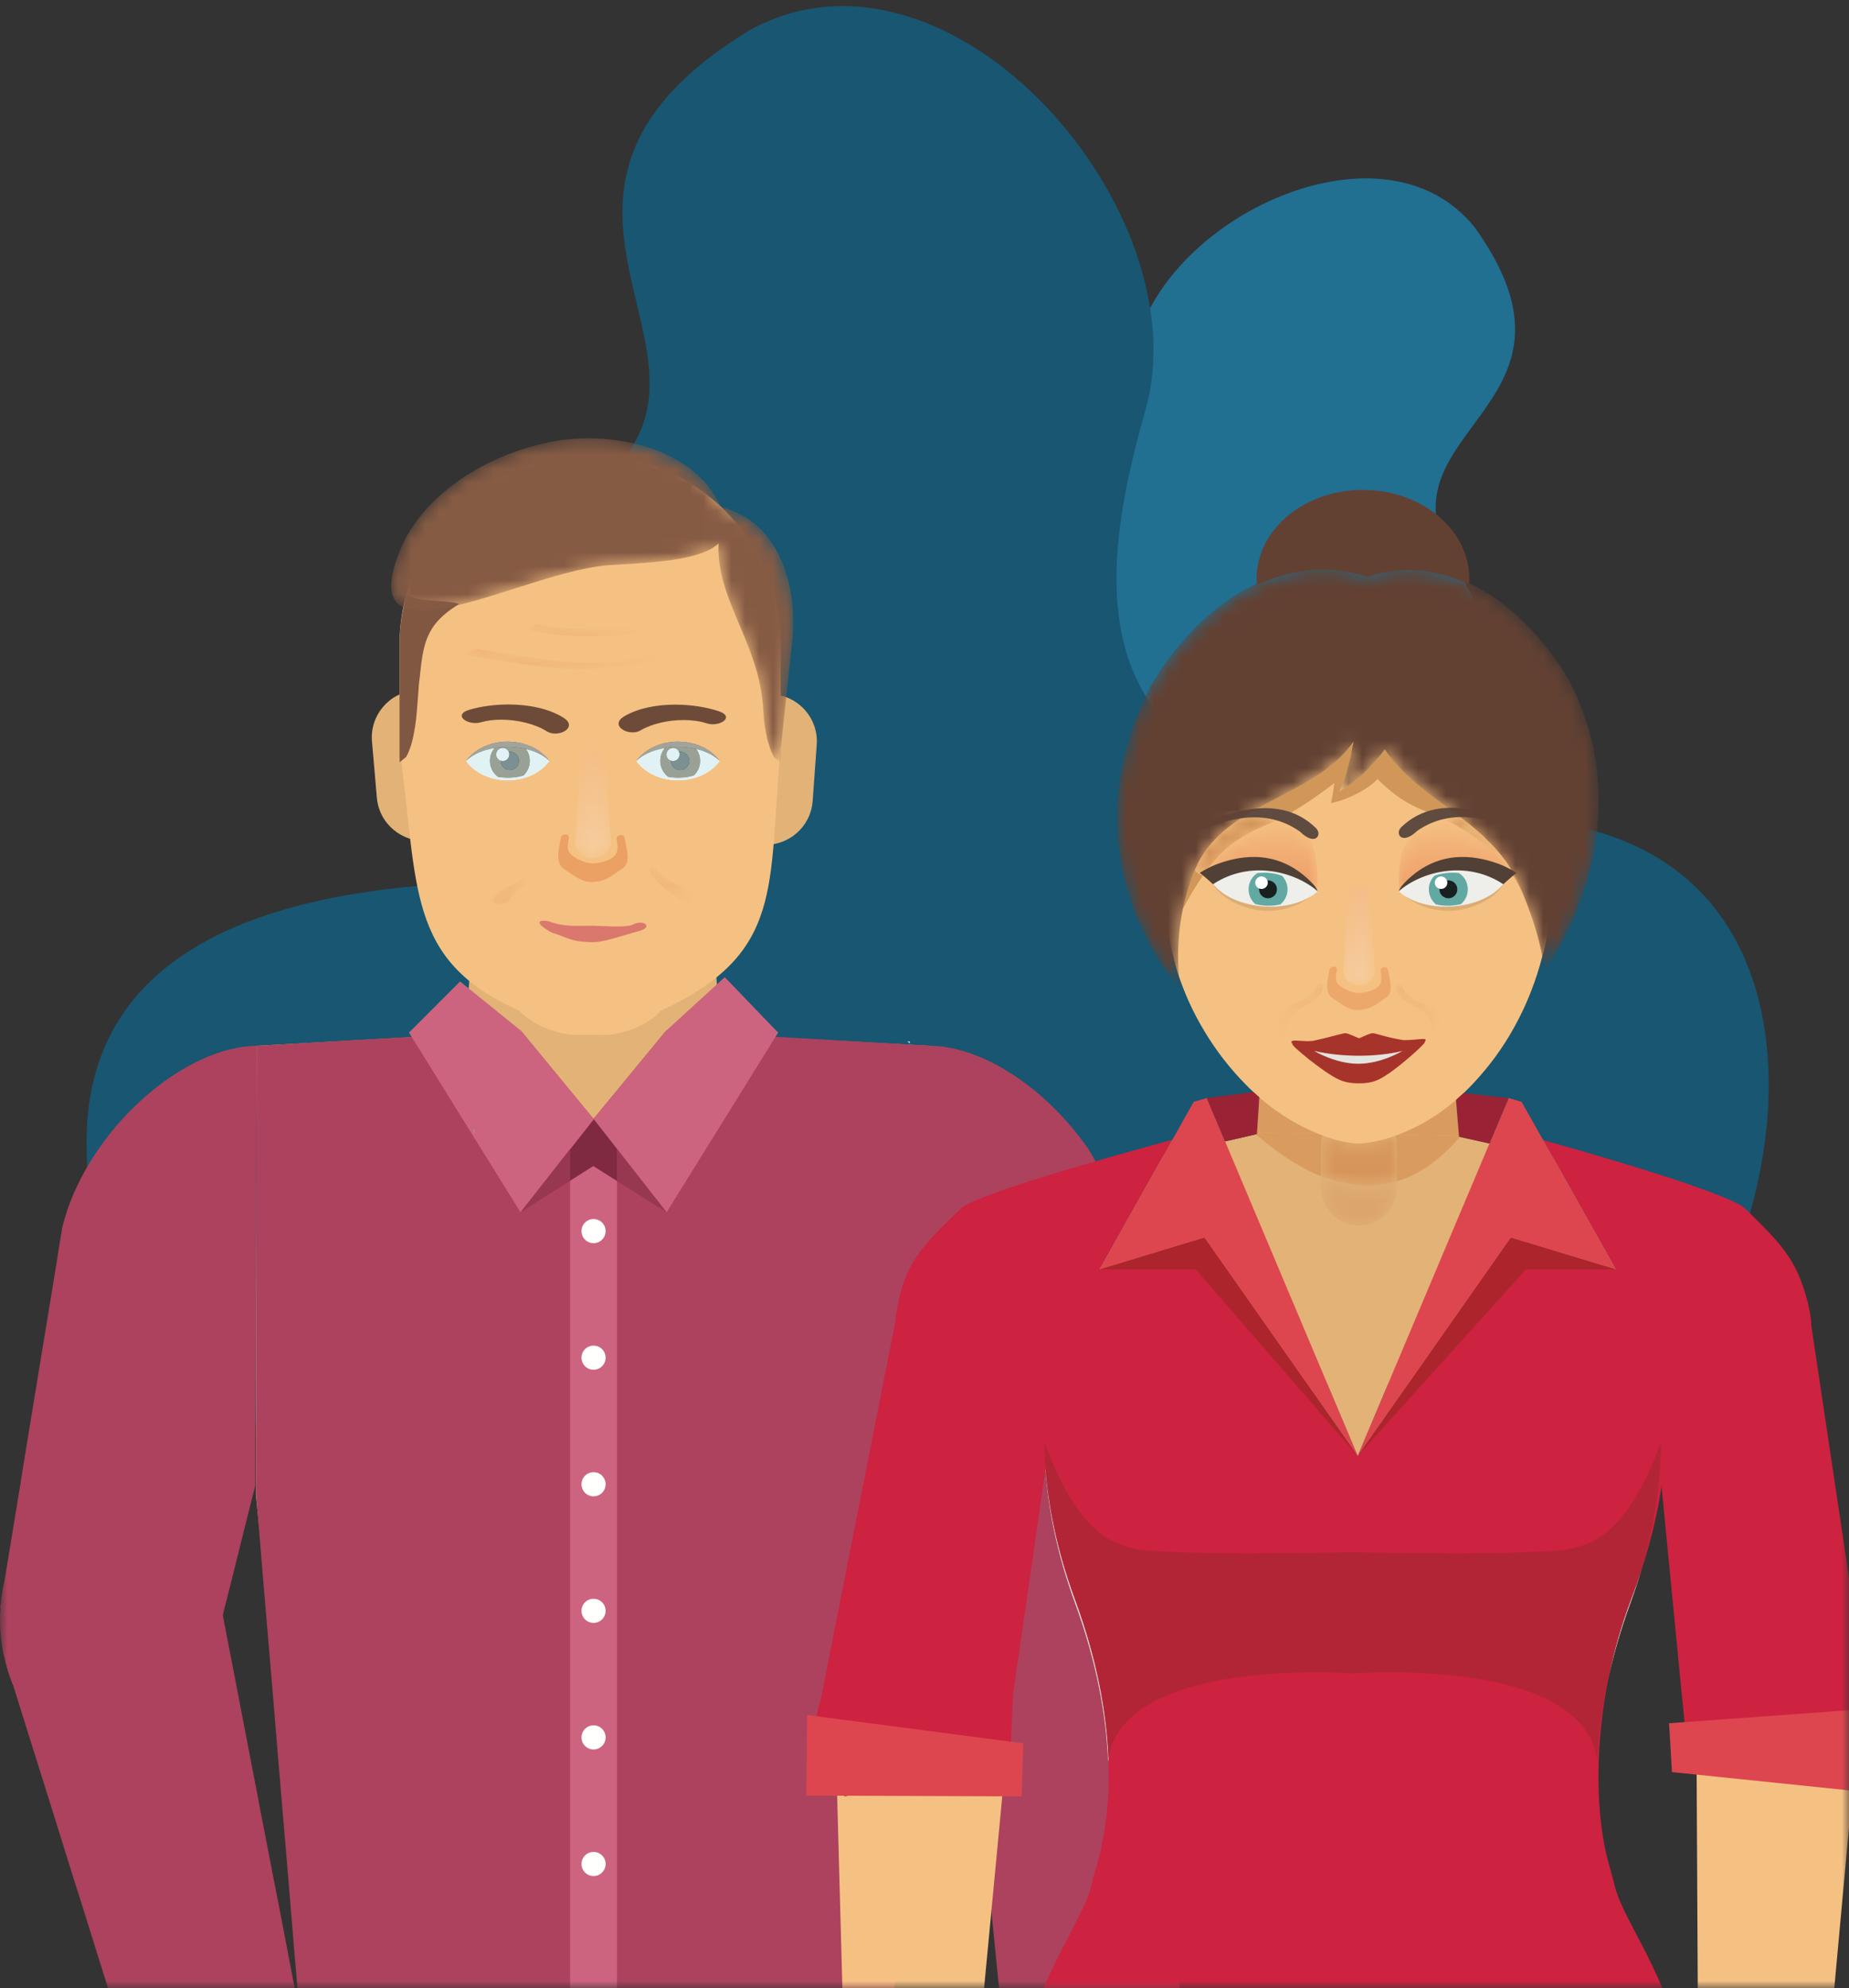 <?xml version="1.0" encoding="UTF-8"?>
<svg width="133px" height="143px" viewBox="0 0 133 143" version="1.1" xmlns="http://www.w3.org/2000/svg" xmlns:xlink="http://www.w3.org/1999/xlink">
    <rect x="0" y="0" width="133" height="143" fill="#333333" stroke="none"/>
    <!-- Generator: Sketch 54.1 (76490) - https://sketchapp.com -->
    <title>Path Copy + Path + Group Mask</title>
    <desc>Created with Sketch.</desc>
    <defs>
        <rect id="path-1" x="0" y="0" width="133" height="156"></rect>
        <path d="M28.951,13.84 C28.951,14.049 28.941,14.27 28.921,14.479 C28.911,14.76 28.871,15.049 28.841,15.34 L28.062,22.6 C28.062,22.889 28.062,23.219 28.031,23.6 L27.581,23.239 C27.501,23.079 27.411,22.898 27.331,22.689 C27.251,22.479 27.182,22.239 27.102,21.969 C27.031,21.699 26.972,21.389 26.921,21.039 C26.861,20.699 26.831,20.319 26.812,19.889 C26.781,19.489 26.751,19.109 26.691,18.739 C26.671,18.52 26.621,18.299 26.581,18.09 C26.531,17.829 26.472,17.579 26.411,17.329 C26.361,17.169 26.331,17.02 26.281,16.869 C26.231,16.699 26.182,16.529 26.121,16.369 C25.121,13.309 23.441,10.829 23.591,7.859 C23.012,8.379 22.111,8.709 20.861,8.939 C19.591,9.169 17.941,9.299 15.831,9.409 C12.831,9.569 8.201,11.499 4.751,12.319 C3.121,12.699 1.762,12.85 0.932,12.459 C-0.059,12.01 -0.309,10.819 0.642,8.419 C2.222,4.449 6.801,1.389 11.841,0.489 C15.892,-0.23 21.831,0.898 23.751,5.219 L23.762,5.229 C27.421,6.139 29.051,9.829 28.951,13.84" id="path-3"></path>
        <path d="M8.747,1.896 C8.633,1.896 8.518,1.895 8.403,1.893 C5.725,1.84 3.268,1.307 0.626,0.918 C0.125,0.845 0.902,0.451 1.197,0.451 C1.21,0.451 1.222,0.451 1.233,0.453 C3.982,0.856 6.57,1.431 9.36,1.431 C9.515,1.431 9.672,1.43 9.829,1.426 C12.255,1.368 14.569,0.684 16.943,0.27 C17.013,0.258 17.072,0.253 17.119,0.253 C17.533,0.253 17.171,0.659 16.79,0.726 C14.016,1.208 11.553,1.896 8.747,1.896" id="path-5"></path>
        <linearGradient x1="0.001%" y1="49.97%" x2="99.999%" y2="49.97%" id="linearGradient-7">
            <stop stop-color="#E8A76E" offset="0%"></stop>
            <stop stop-color="#F5C182" offset="100%"></stop>
        </linearGradient>
        <path d="M5.182,1.53 C3.854,1.53 2.528,1.422 1.217,1.167 C0.676,1.061 1.217,0.667 1.65,0.667 C1.69,0.667 1.729,0.67 1.767,0.678 C2.935,0.905 4.122,1 5.312,1 C6.912,1 8.517,0.829 10.085,0.579 C10.137,0.571 10.185,0.567 10.231,0.567 C10.715,0.567 10.831,0.997 10.273,1.085 C8.59,1.353 6.884,1.53 5.182,1.53" id="path-8"></path>
        <linearGradient x1="0.001%" y1="50.05%" x2="100.005%" y2="50.05%" id="linearGradient-10">
            <stop stop-color="#E8A76E" offset="0%"></stop>
            <stop stop-color="#F5C182" offset="100%"></stop>
        </linearGradient>
        <path d="M3.183,2.695 C3.078,2.695 2.983,2.667 2.915,2.603 C2.18,1.894 1.172,1.468 0.665,0.54 C0.519,0.272 0.648,0.118 0.819,0.118 C0.935,0.118 1.07,0.188 1.154,0.342 C1.65,1.253 3.083,1.361 3.811,2.061 C4.081,2.322 3.568,2.695 3.183,2.695" id="path-11"></path>
        <linearGradient x1="0.002%" y1="49.981%" x2="99.997%" y2="49.981%" id="linearGradient-13">
            <stop stop-color="#E8A76E" offset="0%"></stop>
            <stop stop-color="#F5C182" offset="100%"></stop>
        </linearGradient>
        <path d="M0.962,2.809 C0.609,2.809 0.244,2.667 0.39,2.398 C0.872,1.513 2.587,1.334 2.91,0.377 C2.985,0.156 3.24,0.004 3.401,0.004 C3.508,0.004 3.574,0.07 3.521,0.225 C3.153,1.313 2.014,1.657 1.491,2.618 C1.421,2.747 1.194,2.809 0.962,2.809" id="path-14"></path>
        <linearGradient x1="-0.019%" y1="49.982%" x2="100.01%" y2="49.982%" id="linearGradient-16">
            <stop stop-color="#E8A76E" offset="0%"></stop>
            <stop stop-color="#F5C182" offset="100%"></stop>
        </linearGradient>
        <path d="M1.555,8.491 C0.84,8.491 0.262,7.968 0.262,7.325 L0.675,1.418 C0.675,0.774 0.84,0.556 1.555,0.556 C2.268,0.556 2.435,0.751 2.435,1.395 L2.848,7.325 C2.848,7.968 2.268,8.491 1.555,8.491" id="path-17"></path>
        <linearGradient x1="49.988%" y1="100%" x2="49.988%" y2="-0.008%" id="linearGradient-19">
            <stop stop-color="#F7CEA0" offset="0%"></stop>
            <stop stop-color="#F4BD86" offset="100%"></stop>
        </linearGradient>
        <path d="M3.241,4.4 C1.734,4.4 0.513,3.179 0.513,1.673 L0.513,0.848 C1.528,1.242 2.582,1.467 3.737,1.508 C3.779,1.509 3.821,1.509 3.863,1.509 C4.618,1.509 5.318,1.404 5.97,1.213 L5.97,1.673 C5.97,3.179 4.747,4.4 3.241,4.4" id="path-20"></path>
        <linearGradient x1="50.004%" y1="100%" x2="50.004%" y2="-138.257%" id="linearGradient-22">
            <stop stop-color="#DAA36C" offset="0%"></stop>
            <stop stop-color="#E2B277" offset="100%"></stop>
        </linearGradient>
        <path d="M3.863,4.509 C3.821,4.509 3.779,4.509 3.737,4.508 C2.582,4.467 1.528,4.242 0.513,3.848 L0.513,1.666 C0.513,1.405 0.549,1.152 0.618,0.912 C1.77,1.342 2.692,1.497 3.168,1.497 C3.723,1.497 4.692,1.355 5.87,0.933 C5.935,1.166 5.97,1.412 5.97,1.666 L5.97,4.213 C5.318,4.404 4.618,4.509 3.863,4.509" id="path-23"></path>
        <linearGradient x1="50.004%" y1="180.373%" x2="50.004%" y2="-54.904%" id="linearGradient-25">
            <stop stop-color="#D38E55" offset="0%"></stop>
            <stop stop-color="#DA9C5E" offset="100%"></stop>
        </linearGradient>
        <path d="M10.696,6.621 C10.002,6.621 9.036,5.602 8.284,5.401 C7.401,5.176 6.588,4.984 5.747,4.984 C5.326,4.984 4.898,5.032 4.451,5.148 C4.022,5.26 3.701,5.312 3.444,5.312 C3.274,5.312 3.131,5.289 3.004,5.246 C3.635,4.335 4.323,3.544 5.097,2.962 C5.933,2.31 7.113,1.765 8.14,1.343 C8.297,1.269 8.462,1.187 8.633,1.098 C9.287,1.374 9.889,1.767 10.395,2.293 C11.267,3.083 11.286,5.081 11.266,6.244 C11.115,6.515 10.919,6.621 10.696,6.621 M2.423,4.867 C2.241,4.7 2.04,4.492 1.767,4.253 C-0.48,2.284 2.562,1.071 4.382,0.718 C4.871,0.623 5.384,0.572 5.903,0.572 C6.129,0.572 6.356,0.582 6.582,0.602 C5.495,1.231 4.484,1.934 3.677,2.847 L3.571,2.971 C3.407,3.164 3.245,3.374 3.11,3.585 C2.872,3.931 2.66,4.306 2.486,4.717 C2.465,4.767 2.444,4.817 2.423,4.867" id="path-26"></path>
        <linearGradient x1="50.002%" y1="100.017%" x2="50.002%" y2="0.02%" id="linearGradient-28">
            <stop stop-color="#ED9A66" offset="0%"></stop>
            <stop stop-color="#F5C182" offset="100%"></stop>
        </linearGradient>
        <path d="M1.004,5.246 C0.789,5.173 0.616,5.043 0.423,4.867 C0.444,4.817 0.465,4.767 0.486,4.717 C0.66,4.306 0.872,3.931 1.11,3.585 C1.245,3.374 1.407,3.164 1.571,2.971 L1.677,2.847 C2.484,1.934 3.495,1.231 4.582,0.602 C5.286,0.663 5.985,0.823 6.633,1.098 C6.462,1.187 6.297,1.269 6.14,1.343 C5.113,1.765 3.933,2.31 3.097,2.962 C2.323,3.544 1.635,4.335 1.004,5.246" id="path-29"></path>
        <linearGradient x1="59.551%" y1="129.63%" x2="59.551%" y2="-0.62%" id="linearGradient-31">
            <stop stop-color="#CC7A47" offset="0%"></stop>
            <stop stop-color="#D09658" offset="100%"></stop>
        </linearGradient>
        <path d="M0.642,6.566 C0.433,6.566 0.25,6.467 0.108,6.212 C0.09,5.125 0.107,3.255 0.923,2.518 C1.58,1.834 2.413,1.39 3.304,1.146 C3.999,1.474 4.679,1.857 5.306,2.289 C6.44,3.001 7.283,3.845 8.062,4.861 C8.114,4.93 8.164,4.998 8.213,5.067 C7.991,5.242 7.769,5.34 7.427,5.34 C7.186,5.34 6.886,5.292 6.483,5.187 C6.066,5.078 5.667,5.033 5.274,5.033 C4.487,5.033 3.724,5.213 2.898,5.424 C2.195,5.613 1.292,6.566 0.642,6.566 M8.312,4.985 C7.913,4.289 7.44,3.676 6.919,3.116 C6.746,2.933 6.564,2.75 6.382,2.578 L6.267,2.463 C5.687,1.919 5.065,1.423 4.428,0.941 C4.659,0.919 4.891,0.908 5.122,0.908 C5.607,0.908 6.088,0.956 6.546,1.045 C8.25,1.375 11.096,2.509 8.994,4.35 C8.704,4.604 8.501,4.821 8.312,4.985" id="path-32"></path>
        <linearGradient x1="50.003%" y1="100%" x2="50.003%" y2="-0.004%" id="linearGradient-34">
            <stop stop-color="#ED9A66" offset="0%"></stop>
            <stop stop-color="#F5C182" offset="100%"></stop>
        </linearGradient>
        <path d="M5.213,5.067 C5.164,4.998 5.114,4.93 5.062,4.861 C4.283,3.845 3.44,3.001 2.306,2.289 C1.679,1.857 0.999,1.474 0.304,1.146 C0.671,1.045 1.049,0.978 1.428,0.941 C2.065,1.423 2.687,1.919 3.267,2.463 L3.382,2.578 C3.564,2.75 3.746,2.933 3.919,3.116 C4.44,3.676 4.913,4.289 5.312,4.985 C5.278,5.014 5.246,5.042 5.213,5.067" id="path-35"></path>
        <linearGradient x1="32.296%" y1="136.331%" x2="32.296%" y2="-0.805%" id="linearGradient-37">
            <stop stop-color="#CC7A47" offset="0%"></stop>
            <stop stop-color="#D09658" offset="100%"></stop>
        </linearGradient>
        <path d="M1.241,8.132 C0.608,8.132 0.094,7.651 0.094,7.06 L0.46,1.628 C0.46,1.034 0.608,0.834 1.241,0.834 C1.875,0.834 2.024,1.014 2.024,1.605 L2.39,7.06 C2.39,7.651 1.875,8.132 1.241,8.132" id="path-38"></path>
        <linearGradient x1="50.009%" y1="100%" x2="50.009%" y2="0.001%" id="linearGradient-40">
            <stop stop-color="#F7CEA1" offset="0%"></stop>
            <stop stop-color="#F4BB87" offset="100%"></stop>
        </linearGradient>
        <path d="M3.921,3.762 C3.686,3.762 3.46,3.553 3.465,3.144 C3.484,1.68 1.222,1.675 0.874,0.331 C0.823,0.131 0.946,0.018 1.087,0.018 C1.196,0.018 1.316,0.086 1.375,0.232 C1.966,1.693 4.429,1.28 4.435,3.028 C4.437,3.521 4.174,3.762 3.921,3.762" id="path-41"></path>
        <linearGradient x1="0.002%" y1="50.027%" x2="100.002%" y2="50.027%" id="linearGradient-43">
            <stop stop-color="#E8A76E" offset="0%"></stop>
            <stop stop-color="#F5C182" offset="100%"></stop>
        </linearGradient>
        <path d="M0.607,3.762 C0.354,3.762 0.091,3.521 0.093,3.028 C0.1,1.28 2.563,1.693 3.153,0.232 C3.213,0.086 3.333,0.018 3.441,0.018 C3.583,0.018 3.705,0.131 3.654,0.331 C3.306,1.675 1.044,1.68 1.063,3.144 C1.068,3.553 0.842,3.762 0.607,3.762" id="path-44"></path>
        <linearGradient x1="100.005%" y1="50.027%" x2="-0.005%" y2="50.027%" id="linearGradient-46">
            <stop stop-color="#E8A76E" offset="0%"></stop>
            <stop stop-color="#F5C182" offset="100%"></stop>
        </linearGradient>
        <path d="M31.596,29.032 C31.586,28.872 31.555,28.722 31.526,28.562 C31.475,28.229 31.405,27.898 31.335,27.558 C31.014,26.083 30.482,24.568 29.82,23.024 L29.771,22.903 C29.298,21.809 28.657,20.918 27.915,20.115 C27.744,19.934 27.563,19.754 27.382,19.583 L27.273,19.463 C24.955,17.294 21.955,15.882 20.1,13.153 C19.177,14.376 18.124,15.448 16.83,16.172 C17.361,15.048 17.643,13.755 17.852,12.591 C15.424,16.082 10.39,16.774 7.681,19.844 L7.57,19.974 C7.409,20.165 7.249,20.374 7.109,20.586 C6.868,20.928 6.657,21.308 6.486,21.719 C6.347,22.051 6.206,22.401 6.096,22.743 C5.434,24.68 5.163,26.716 5.253,28.751 C5.264,28.962 5.274,29.162 5.293,29.374 L5.293,29.444 C5.313,29.744 5.344,30.035 5.383,30.336 C2.765,27.397 -2.09,19.121 3.257,8.588 C5.232,5.228 7.921,2.6 10.91,1.215 C13.439,0.021 16.168,-0.27 18.845,0.633 C21.324,-0.209 23.822,0.07 26.148,1.175 C28.716,2.379 31.074,4.616 32.931,7.475 L32.94,7.494 L32.96,7.525 C33.07,7.694 33.182,7.877 33.281,8.047 C37.825,16.574 34.385,25.068 31.596,29.032" id="path-47"></path>
    </defs>
    <g id="Page-1" stroke="none" stroke-width="1" fill="none" fill-rule="evenodd">
        <g id="desktop-senior-savings" transform="translate(-963, -3865)">
            <g id="tips-2" transform="translate(405, 2526)">
                <g id="call-to-action" transform="translate(0, 1150)">
                    <g id="Group-6" transform="translate(548, 166)">
                        <g id="Path-Copy-+-Path-+-Group-Mask" transform="translate(10, 10)">
                            <mask id="mask-2" fill="white">
                                <use xlink:href="#path-1"></use>
                            </mask>
                            <g id="Mask"></g>
                            <path d="M61.548,65.553 C59.525,57.198 61.745,50.8 68.207,46.359 C77.899,39.698 62.698,31.781 76.448,23.363 C85.993,18.152 98.084,32.199 95.374,41.755 C92.664,51.311 91.606,62.346 112.945,62.346 C134.283,62.346 125.114,92.238 115.962,92.238 C109.86,92.238 89.203,92.238 53.99,92.238 C47.33,90.317 44,85.558 44,77.961 C44,70.365 49.849,66.229 61.548,65.553 Z" id="Path-Copy" fill="#216F91" mask="url(#mask-2)" transform="translate(85, 57.238) scale(-1, 1) rotate(-23) translate(-85, -57.238) "></path>
                            <path d="M32.405,77.056 C29.444,64.882 32.693,55.559 42.149,49.088 C56.333,39.381 34.087,27.845 54.21,15.579 C68.178,7.987 85.872,28.455 81.906,42.379 C77.94,56.303 76.392,72.383 107.619,72.383 C138.846,72.383 125.429,115.939 112.035,115.939 C103.106,115.939 72.876,115.939 21.345,115.939 C11.598,113.14 6.725,106.206 6.725,95.137 C6.725,84.068 15.285,78.041 32.405,77.056 Z" id="Path" stroke="#185671" fill="#185671" mask="url(#mask-2)"></path>
                            <g id="Group" mask="url(#mask-2)">
                                <g transform="translate(0, 44.238)">
                                    <polyline id="Fill-572" fill="#E2B277" points="51.827 43.291 33.441 43.291 34.215 33.542 51.146 33.542 51.827 43.291"></polyline>
                                    <path d="M33.864,25.559 C34.027,27.424 32.644,29.067 30.779,29.229 C28.912,29.391 27.269,28.008 27.107,26.144 L26.757,22.099 C26.595,20.232 27.976,18.59 29.844,18.428 C31.709,18.266 33.353,19.648 33.515,21.515 L33.864,25.559" id="Fill-573" fill="#E2B277"></path>
                                    <path d="M51.692,25.895 C51.554,27.761 52.957,29.387 54.825,29.521 C56.695,29.657 58.319,28.253 58.455,26.386 L58.748,22.338 C58.886,20.469 57.481,18.844 55.614,18.709 C53.744,18.572 52.12,19.977 51.985,21.846 L51.692,25.895" id="Fill-574" fill="#E2B277"></path>
                                    <path d="M56.156,15.173 L56.156,22.578 C55.22,32.563 56.51,37.313 47.502,41.48 C47.502,41.48 46.135,43.291 42.446,43.291 C38.806,43.291 37.391,41.48 37.391,41.48 C29.148,37.847 30.126,32.52 28.736,22.578 L28.736,15.173 C28.736,7.607 34.868,1.475 42.446,1.475 C50.023,1.475 56.156,7.607 56.156,15.173" id="Fill-575" fill="#F5C182"></path>
                                    <path d="M33.029,12.199 L32.848,12.319 C30.918,13.559 30.489,14.709 30.258,16.889 C30.239,17.079 30.208,17.26 30.199,17.459 C30.168,17.648 30.148,17.84 30.128,18.039 C30.119,18.229 30.098,18.43 30.088,18.629 C30.048,19.029 30.029,19.439 29.989,19.869 C29.958,20.299 29.909,20.68 29.859,21.02 C29.798,21.369 29.748,21.68 29.678,21.949 C29.648,22.09 29.609,22.219 29.578,22.34 C29.458,22.699 29.348,22.989 29.208,23.219 L28.748,23.59 C28.739,23.209 28.739,22.879 28.739,22.59 L28.739,15.18 C28.739,14.249 28.838,13.34 29.029,12.459 C29.088,12.139 29.159,11.819 29.248,11.51 C30.208,12.139 31.949,11.869 33.029,12.199" id="Fill-576" fill="#805842"></path>
                                    <polyline id="Fill-579" fill="#E2B277" points="66.792 43.987 66.944 76.263 63.743 114.677 22.315 114.677 18.403 76.263 18.471 43.987 33.375 43.157 53.507 43.269 66.792 43.987"></polyline>
                                    <polyline id="Fill-583" fill="#44AEC2" points="69.66 84.924 69.648 84.872 69.66 84.924"></polyline>
                                    <path d="M37.348,23.976 C37.348,24.402 37.001,24.746 36.575,24.746 C36.15,24.746 35.806,24.402 35.806,23.976 C35.806,23.551 36.15,23.205 36.575,23.205 C37.001,23.205 37.348,23.551 37.348,23.976" id="Fill-586" fill="#182020"></path>
                                    <path d="M36.435,23.531 C36.435,23.781 36.23,23.982 35.983,23.982 C35.733,23.982 35.531,23.781 35.531,23.531 C35.531,23.282 35.733,23.081 35.983,23.081 C36.23,23.081 36.435,23.282 36.435,23.531" id="Fill-587" fill="#FFFFFE"></path>
                                    <path d="M49.929,23.976 C49.929,24.402 49.582,24.746 49.156,24.746 C48.731,24.746 48.387,24.402 48.387,23.976 C48.387,23.551 48.731,23.205 49.156,23.205 C49.582,23.205 49.929,23.551 49.929,23.976" id="Fill-588" fill="#182020"></path>
                                    <path d="M49.016,23.531 C49.016,23.781 48.811,23.982 48.564,23.982 C48.314,23.982 48.112,23.781 48.112,23.531 C48.112,23.282 48.314,23.081 48.564,23.081 C48.811,23.081 49.016,23.282 49.016,23.531" id="Fill-589" fill="#FFFFFE"></path>
                                    <g id="Group-596" stroke-width="1" fill="none" transform="translate(28.097, 0)">
                                        <mask id="mask-4" fill="white">
                                            <use xlink:href="#path-3"></use>
                                        </mask>
                                        <g id="Clip-595"></g>
                                        <path d="M28.951,13.84 C28.951,14.049 28.941,14.27 28.921,14.479 C28.911,14.76 28.871,15.049 28.841,15.34 L28.062,22.6 C28.062,22.889 28.062,23.219 28.031,23.6 L27.581,23.239 C27.501,23.079 27.411,22.898 27.331,22.689 C27.251,22.479 27.182,22.239 27.102,21.969 C27.031,21.699 26.972,21.389 26.921,21.039 C26.861,20.699 26.831,20.319 26.812,19.889 C26.781,19.489 26.751,19.109 26.691,18.739 C26.671,18.52 26.621,18.299 26.581,18.09 C26.531,17.829 26.472,17.579 26.411,17.329 C26.361,17.169 26.331,17.02 26.281,16.869 C26.231,16.699 26.182,16.529 26.121,16.369 C25.121,13.309 23.441,10.829 23.591,7.859 C23.012,8.379 22.111,8.709 20.861,8.939 C19.591,9.169 17.941,9.299 15.831,9.409 C12.831,9.569 8.201,11.499 4.751,12.319 C3.121,12.699 1.762,12.85 0.932,12.459 C-0.059,12.01 -0.309,10.819 0.642,8.419 C2.222,4.449 6.801,1.389 11.841,0.489 C15.892,-0.23 21.831,0.898 23.751,5.219 L23.762,5.229 C27.421,6.139 29.051,9.829 28.951,13.84" id="Fill-594" fill="#865B44" mask="url(#mask-4)"></path>
                                    </g>
                                    <path d="M30.414,7.814 C28.454,10.087 30.717,11.274 32.97,10.999 C37.039,10.502 40.545,7.621 44.758,7.487 C45.87,7.453 46.171,6.533 44.858,6.574 C42.513,6.648 40.329,7.164 38.115,7.916 C37.186,8.232 36.271,8.588 35.347,8.916 C34.926,9.063 34.502,9.197 34.074,9.32 C33.92,9.366 30.468,10.342 31.258,8.378 C31.742,7.175 31.002,7.133 30.414,7.814" id="Fill-597" fill="#865B44"></path>
                                    <polyline id="Fill-598" fill="#AC425D" points="66.974 43.987 66.963 76.262 66.857 77.747 66.6 81.134 66.333 84.691 66.087 88.078 65.82 91.636 65.573 95.022 65.307 98.58 65.051 101.966 64.794 105.524 64.538 108.91 64.271 112.468 64.271 112.511 63.843 114.679 21.644 114.679 21.452 112.468 21.398 111.783 21.152 108.91 20.874 105.524 20.576 101.966 20.287 98.58 20.169 97.137 19.988 95.022 19.71 91.636 19.412 88.078 19.123 84.691 18.824 81.134 18.546 77.747 18.417 76.262 18.471 43.987 37.455 42.887 42.69 49.244 47.925 42.887 66.974 43.987"></polyline>
                                    <path d="M21.625,116.471 L18.6,117.147 L18.097,117.275 L13.674,118.302 L13.653,118.312 L10.074,119.134 L9.657,117.799 L8.729,114.818 L7.061,109.509 L7.04,109.444 L5.769,105.374 L5.308,103.933 L3.654,98.623 L3.151,97.02 L1.901,93.046 L1.805,92.734 L0.983,90.107 L0.983,90.086 C0.79,89.648 0.63,89.188 0.501,88.719 C0.417,88.441 0.341,88.142 0.278,87.854 L0.256,87.757 C0.086,86.935 0,86.08 0,85.204 C0,84.947 0.011,84.691 0.042,84.445 L0,84.445 L0.053,84.103 L0.064,84.05 C0.086,83.805 0.117,83.559 0.16,83.334 C0.16,83.195 0.192,83.057 0.224,82.918 C0.245,82.768 0.288,82.608 0.331,82.447 L0.331,82.426 L1.432,75.738 L1.517,75.183 L2.03,72.021 L2.671,68.121 L2.831,67.128 L3.28,64.414 L3.921,60.515 L4.092,59.457 L4.305,58.111 L4.476,57.064 C4.582,56.637 4.712,56.209 4.85,55.781 C7.008,49.5 13.354,44.052 18.471,43.987 L18.471,45.28 L18.45,49.618 L18.45,51.103 L18.44,53.741 L18.429,57.021 L18.429,58.079 L18.408,62.214 L18.408,63.239 L18.396,66.551 L18.385,69.158 L18.375,70.675 L18.365,75.012 L18.365,75.6 L17.606,78.622 L16.687,82.319 L16.163,84.393 L16.046,84.873 L16.046,84.926 L16.025,84.926 L16.259,86.166 L16.912,89.52 L17.232,91.198 L17.799,94.146 L18.151,95.982 L18.481,97.671 L18.728,98.996 L19.123,101.015 L19.624,103.622 L20.053,105.802 L20.566,108.472 L21.015,110.833 L21.206,111.816 L21.484,115.299 L21.538,115.951 L21.625,116.471" id="Fill-599" fill="#AC425D"></path>
                                    <path d="M85.224,84.445 C85.255,84.691 85.255,84.947 85.266,85.204 C85.266,85.492 85.255,85.781 85.234,86.069 L69.349,85.866 L69.093,84.393 L68.579,82.319 L67.65,78.622 L66.902,75.6 L66.902,75.375 L66.891,75.012 L66.881,70.675 L66.87,69.158 L66.87,66.551 L66.86,63.239 L66.848,62.214 L66.838,58.079 L66.838,57.021 L66.826,53.741 L66.806,51.103 L66.806,49.618 L66.795,45.28 L66.795,43.987 L66.912,43.987 C70.758,44.03 75.299,47.129 78.226,51.327 L78.259,51.369 C79.562,53.474 80.523,55.75 80.93,57.94 L80.93,57.972 L80.961,58.176 L81.175,59.457 L81.334,60.515 L81.976,64.414 L82.425,67.128 L82.596,68.121 L83.738,75.183 L83.835,75.738 L84.466,79.638 L84.925,82.426 L84.925,82.447 C84.978,82.608 85.01,82.768 85.042,82.918 C85.074,83.057 85.096,83.195 85.107,83.334 C85.149,83.559 85.181,83.805 85.193,84.05 L85.213,84.103 L85.266,84.445 L85.224,84.445" id="Fill-600" fill="#AC425D"></path>
                                    <path d="M84.965,82.649 C85.088,83.213 85.178,83.777 85.222,84.334 L85.238,84.43 C85.26,84.724 85.274,85.032 85.271,85.322 C85.272,85.813 85.251,86.299 85.201,86.771 L85.197,86.794 L85.159,89.549 L85.103,94.035 L85.078,95.714 L85.036,98.301 L84.979,102.788 L84.913,107.055 L84.921,107.119 L84.856,111.543 L84.84,112.684 L84.782,117.205 L81.118,117.439 L81.084,117.437 L76.552,117.718 L76.035,117.738 L72.961,117.932 L72.887,117.428 L72.752,116.787 L72.329,114.807 L72.024,113.37 L71.918,112.376 L71.684,109.982 L71.413,107.276 L71.2,105.066 L70.937,102.424 L70.728,100.379 L70.596,99.035 L70.431,97.323 L70.234,95.466 L69.945,92.476 L69.772,90.775 L69.43,87.378 L69.232,83.593 L69.216,83.743 L84.965,82.649" id="Fill-602" fill="#AC425D"></path>
                                    <path d="M44.383,49.154 L44.383,114.669 L41.007,114.669 L41.007,49.154 C41.563,49.233 42.128,49.268 42.695,49.268 C43.262,49.268 43.827,49.233 44.383,49.154" id="Fill-603" fill="#CD647F"></path>
                                    <polyline id="Fill-604" fill="#CD647F" points="42.695 49.248 42.674 49.27 42.128 49.974 41.007 51.405 39.479 53.36 37.439 55.966 35.826 53.36 33.721 49.974 29.416 43.03 29.565 42.892 33.094 39.361 37.46 42.892 42.695 49.248"></polyline>
                                    <polyline id="Fill-605" fill="#CD647F" points="55.974 43.03 51.669 49.974 49.564 53.36 47.951 55.966 45.91 53.36 44.383 51.405 43.262 49.974 42.716 49.27 42.695 49.248 47.931 42.892 52.131 39.054 55.825 42.892 55.974 43.03"></polyline>
                                    <path d="M34.063,50.316 L34.063,49.974 C34.181,50.091 34.128,50.21 34.063,50.316" id="Fill-606" fill="#A59E81"></path>
                                    <path d="M43.563,57.318 C43.563,57.798 43.175,58.187 42.695,58.187 C42.215,58.187 41.827,57.798 41.827,57.318 C41.827,56.839 42.215,56.451 42.695,56.451 C43.175,56.451 43.563,56.839 43.563,57.318" id="Fill-607" fill="#FFFFFE"></path>
                                    <path d="M43.563,66.424 C43.563,66.902 43.175,67.291 42.695,67.291 C42.215,67.291 41.827,66.902 41.827,66.424 C41.827,65.944 42.215,65.556 42.695,65.556 C43.175,65.556 43.563,65.944 43.563,66.424" id="Fill-608" fill="#FFFFFE"></path>
                                    <path d="M43.563,75.528 C43.563,76.008 43.175,76.396 42.695,76.396 C42.215,76.396 41.827,76.008 41.827,75.528 C41.827,75.048 42.215,74.66 42.695,74.66 C43.175,74.66 43.563,75.048 43.563,75.528" id="Fill-609" fill="#FFFFFE"></path>
                                    <path d="M43.563,84.633 C43.563,85.111 43.175,85.501 42.695,85.501 C42.215,85.501 41.827,85.111 41.827,84.633 C41.827,84.154 42.215,83.765 42.695,83.765 C43.175,83.765 43.563,84.154 43.563,84.633" id="Fill-610" fill="#FFFFFE"></path>
                                    <path d="M43.563,93.738 C43.563,94.218 43.175,94.605 42.695,94.605 C42.215,94.605 41.827,94.218 41.827,93.738 C41.827,93.258 42.215,92.869 42.695,92.869 C43.175,92.869 43.563,93.258 43.563,93.738" id="Fill-611" fill="#FFFFFE"></path>
                                    <path d="M43.563,102.843 C43.563,103.321 43.175,103.711 42.695,103.711 C42.215,103.711 41.827,103.321 41.827,102.843 C41.827,102.363 42.215,101.975 42.695,101.975 C43.175,101.975 43.563,102.363 43.563,102.843" id="Fill-612" fill="#FFFFFE"></path>
                                    <path d="M47.951,55.966 L44.383,53.716 L44.383,51.405 L45.91,53.36 L47.951,55.966 M37.439,55.966 L41.007,51.439 L41.007,53.697 L37.439,55.966" id="Fill-613" fill="#983750"></path>
                                    <polyline id="Fill-614" fill="#7F2A40" points="44.383 53.716 42.673 52.638 41.007 53.697 41.007 51.439 42.716 49.27 43.262 49.974 44.383 51.405 44.383 53.716"></polyline>
                                    <polyline id="Fill-615" fill="#6C837F" points="47.951 55.966 45.91 53.36 44.383 51.405 43.262 49.974 42.716 49.27 47.951 55.966"></polyline>
                                    <path d="M55.014,21.042 C55.064,21.392 55.133,21.702 55.194,21.972 C55.123,21.702 55.064,21.392 55.014,21.042" id="Fill-616" fill="#E4E4DF"></path>
                                    <g id="Group-619" stroke-width="1" fill="none" transform="translate(33.097, 15)">
                                        <mask id="mask-6" fill="white">
                                            <use xlink:href="#path-5"></use>
                                        </mask>
                                        <g id="Clip-618"></g>
                                        <path d="M8.747,1.896 C8.633,1.896 8.518,1.895 8.403,1.893 C5.725,1.84 3.268,1.307 0.626,0.918 C0.125,0.845 0.902,0.451 1.197,0.451 C1.21,0.451 1.222,0.451 1.233,0.453 C3.982,0.856 6.57,1.431 9.36,1.431 C9.515,1.431 9.672,1.43 9.829,1.426 C12.255,1.368 14.569,0.684 16.943,0.27 C17.013,0.258 17.072,0.253 17.119,0.253 C17.533,0.253 17.171,0.659 16.79,0.726 C14.016,1.208 11.553,1.896 8.747,1.896" id="Fill-617" fill="url(#linearGradient-7)" mask="url(#mask-6)"></path>
                                    </g>
                                    <g id="Group-622" stroke-width="1" fill="none" transform="translate(37.097, 13)">
                                        <mask id="mask-9" fill="white">
                                            <use xlink:href="#path-8"></use>
                                        </mask>
                                        <g id="Clip-621"></g>
                                        <path d="M5.182,1.53 C3.854,1.53 2.528,1.422 1.217,1.167 C0.676,1.061 1.217,0.667 1.65,0.667 C1.69,0.667 1.729,0.67 1.767,0.678 C2.935,0.905 4.122,1 5.312,1 C6.912,1 8.517,0.829 10.085,0.579 C10.137,0.571 10.185,0.567 10.231,0.567 C10.715,0.567 10.831,0.997 10.273,1.085 C8.59,1.353 6.884,1.53 5.182,1.53" id="Fill-620" fill="url(#linearGradient-10)" mask="url(#mask-9)"></path>
                                    </g>
                                    <polyline id="Fill-626" fill="#BBE1E5" points="65.444 43.672 65.444 43.832 65.274 43.672 65.444 43.672"></polyline>
                                    <g id="Group-630" stroke-width="1" fill="none" transform="translate(46.097, 31)">
                                        <mask id="mask-12" fill="white">
                                            <use xlink:href="#path-11"></use>
                                        </mask>
                                        <g id="Clip-629"></g>
                                        <path d="M3.183,2.695 C3.078,2.695 2.983,2.667 2.915,2.603 C2.18,1.894 1.172,1.468 0.665,0.54 C0.519,0.272 0.648,0.118 0.819,0.118 C0.935,0.118 1.07,0.188 1.154,0.342 C1.65,1.253 3.083,1.361 3.811,2.061 C4.081,2.322 3.568,2.695 3.183,2.695" id="Fill-628" fill="url(#linearGradient-13)" mask="url(#mask-12)"></path>
                                    </g>
                                    <g id="Group-633" stroke-width="1" fill="none" transform="translate(35.097, 31)">
                                        <mask id="mask-15" fill="white">
                                            <use xlink:href="#path-14"></use>
                                        </mask>
                                        <g id="Clip-632"></g>
                                        <path d="M0.962,2.809 C0.609,2.809 0.244,2.667 0.39,2.398 C0.872,1.513 2.587,1.334 2.91,0.377 C2.985,0.156 3.24,0.004 3.401,0.004 C3.508,0.004 3.574,0.07 3.521,0.225 C3.153,1.313 2.014,1.657 1.491,2.618 C1.421,2.747 1.194,2.809 0.962,2.809" id="Fill-631" fill="url(#linearGradient-16)" mask="url(#mask-15)"></path>
                                    </g>
                                    <path d="M39.517,23.497 C39.192,23.952 38.712,24.324 38.134,24.571 C37.735,24.74 37.291,24.852 36.813,24.88 C36.718,24.886 36.623,24.892 36.521,24.892 C35.24,24.892 34.115,24.335 33.526,23.497 C34.115,22.673 35.24,22.11 36.521,22.11 L36.768,22.116 L36.774,22.116 L37.014,22.138 C37.432,22.183 37.814,22.283 38.161,22.44 L38.169,22.44 L38.174,22.446 C38.735,22.694 39.196,23.059 39.517,23.497" id="Fill-634" fill="#FFFFFE"></path>
                                    <path d="M38.113,23.489 C38.113,23.906 37.94,24.28 37.661,24.541 C37.383,24.628 37.098,24.68 36.801,24.696 C36.707,24.705 36.619,24.705 36.524,24.705 L36.418,24.705 C36.218,24.696 36.011,24.68 35.821,24.645 C35.465,24.384 35.24,23.968 35.24,23.489 C35.24,23.012 35.465,22.595 35.821,22.344 C36.011,22.309 36.202,22.292 36.403,22.282 L36.524,22.274 L36.534,22.274 L36.759,22.282 L36.994,22.301 C37.194,22.317 37.375,22.353 37.558,22.404 L37.567,22.404 L37.653,22.438 L37.661,22.438 L37.661,22.448 C37.94,22.708 38.113,23.083 38.113,23.489" id="Fill-635" fill="#5C4732"></path>
                                    <path d="M37.333,23.492 C37.333,23.858 37.036,24.153 36.67,24.153 C36.307,24.153 36.011,23.858 36.011,23.492 C36.011,23.128 36.307,22.831 36.67,22.831 C37.036,22.831 37.333,23.128 37.333,23.492" id="Fill-636" fill="#182020"></path>
                                    <path d="M36.627,23.036 C36.627,23.292 36.416,23.498 36.163,23.498 C35.907,23.498 35.7,23.292 35.7,23.036 C35.7,22.78 35.907,22.573 36.163,22.573 C36.416,22.573 36.627,22.78 36.627,23.036" id="Fill-637" fill="#FFFFFE"></path>
                                    <path d="M39.513,23.491 L39.513,23.501 C39.196,23.184 38.738,22.919 38.173,22.734 L38.164,22.734 C37.813,22.62 37.433,22.549 37.01,22.514 L36.773,22.497 L36.517,22.497 C35.24,22.497 34.112,22.901 33.53,23.501 L33.53,23.491 C34.112,22.673 35.24,22.108 36.517,22.108 L36.764,22.117 L36.773,22.117 L37.01,22.135 C37.433,22.18 37.813,22.285 38.164,22.443 L38.173,22.443 C38.738,22.69 39.196,23.06 39.513,23.491" id="Fill-638" fill="#6E4B39"></path>
                                    <path d="M51.767,23.497 C51.442,23.952 50.962,24.324 50.384,24.571 C49.985,24.74 49.541,24.852 49.063,24.88 C48.968,24.886 48.873,24.892 48.771,24.892 C47.49,24.892 46.365,24.335 45.776,23.497 C46.365,22.673 47.49,22.11 48.771,22.11 L49.018,22.116 L49.024,22.116 L49.264,22.138 C49.682,22.183 50.064,22.283 50.411,22.44 L50.419,22.44 L50.424,22.446 C50.985,22.694 51.446,23.059 51.767,23.497" id="Fill-639" fill="#FFFFFE"></path>
                                    <path d="M50.363,23.489 C50.363,23.906 50.19,24.28 49.911,24.541 C49.633,24.628 49.348,24.68 49.051,24.696 C48.957,24.705 48.869,24.705 48.774,24.705 L48.668,24.705 C48.468,24.696 48.261,24.68 48.071,24.645 C47.715,24.384 47.49,23.968 47.49,23.489 C47.49,23.012 47.715,22.595 48.071,22.344 C48.261,22.309 48.452,22.292 48.653,22.282 L48.774,22.274 L48.784,22.274 L49.009,22.282 L49.243,22.301 C49.444,22.317 49.625,22.353 49.808,22.404 L49.817,22.404 L49.903,22.438 L49.911,22.438 L49.911,22.448 C50.19,22.708 50.363,23.083 50.363,23.489" id="Fill-640" fill="#5C4732"></path>
                                    <path d="M49.583,23.492 C49.583,23.858 49.286,24.153 48.92,24.153 C48.557,24.153 48.261,23.858 48.261,23.492 C48.261,23.128 48.557,22.831 48.92,22.831 C49.286,22.831 49.583,23.128 49.583,23.492" id="Fill-641" fill="#182020"></path>
                                    <path d="M48.877,23.036 C48.877,23.292 48.666,23.498 48.413,23.498 C48.157,23.498 47.951,23.292 47.951,23.036 C47.951,22.78 48.157,22.573 48.413,22.573 C48.666,22.573 48.877,22.78 48.877,23.036" id="Fill-642" fill="#FFFFFE"></path>
                                    <path d="M51.763,23.491 L51.763,23.501 C51.446,23.184 50.988,22.919 50.423,22.734 L50.414,22.734 C50.063,22.62 49.683,22.549 49.26,22.514 L49.023,22.497 L48.767,22.497 C47.49,22.497 46.362,22.901 45.78,23.501 L45.78,23.491 C46.362,22.673 47.49,22.108 48.767,22.108 L49.014,22.117 L49.023,22.117 L49.26,22.135 C49.683,22.18 50.063,22.285 50.414,22.443 L50.423,22.443 C50.988,22.69 51.446,23.06 51.763,23.491" id="Fill-643" fill="#6E4B39"></path>
                                    <path d="M45.504,21.445 C44.75,21.445 44.009,20.815 44.904,20.286 C45.898,19.699 47.237,19.448 48.574,19.448 C49.68,19.448 50.784,19.62 51.688,19.917 C52.736,20.261 52.059,20.86 51.272,20.86 C51.125,20.86 50.974,20.839 50.83,20.792 C50.348,20.634 49.773,20.557 49.174,20.557 C48.073,20.557 46.894,20.817 46.073,21.301 C45.902,21.402 45.703,21.445 45.504,21.445" id="Fill-644" fill="#6E4B39"></path>
                                    <path d="M39.939,21.531 C39.727,21.531 39.512,21.482 39.333,21.369 C38.477,20.828 37.208,20.53 36.049,20.53 C35.525,20.53 35.024,20.591 34.593,20.718 C34.463,20.756 34.329,20.773 34.197,20.773 C33.389,20.773 32.683,20.135 33.763,19.817 C34.586,19.574 35.57,19.437 36.565,19.437 C38.008,19.437 39.477,19.724 40.533,20.391 C41.395,20.936 40.678,21.531 39.939,21.531" id="Fill-645" fill="#6E4B39"></path>
                                    <path d="M39.694,35.849 C40.989,36.26 40.977,36.481 42.521,36.537 C43.407,36.569 44.716,36.068 45.966,35.735 C47.022,35.454 46.311,34.85 45.512,35.274 C45.052,35.519 43.038,35.349 42.563,35.349 C41.601,35.349 40.606,35.447 39.574,35.068 C39.112,34.899 38.045,34.938 39.694,35.849" id="Fill-646" fill="#DB786E"></path>
                                    <path d="M42.512,32.21 C42.51,32.21 42.508,32.21 42.506,32.21 C41.797,32.21 41.16,31.649 40.576,31.275 C39.886,30.834 40.23,29.747 40.335,29.044 C40.361,28.88 40.531,28.788 40.681,28.788 C40.822,28.788 40.946,28.869 40.919,29.046 C40.852,29.485 40.706,29.915 41.113,30.259 C41.473,30.565 42.147,30.872 42.629,30.872 C42.637,30.872 42.644,30.872 42.652,30.872 C43.08,30.86 44.272,30.645 44.392,29.966 C44.442,29.671 44.405,29.446 44.354,29.159 C44.315,28.954 44.504,28.828 44.674,28.828 C44.788,28.828 44.895,28.885 44.918,29.015 C45.043,29.689 45.422,30.808 44.798,31.216 C44.127,31.655 43.594,32.21 42.512,32.21" id="Fill-647" fill="#EBA163"></path>
                                    <g id="Group-650" stroke-width="1" fill="none" transform="translate(41.097, 22)">
                                        <mask id="mask-18" fill="white">
                                            <use xlink:href="#path-17"></use>
                                        </mask>
                                        <g id="Clip-649"></g>
                                        <path d="M1.555,8.491 C0.84,8.491 0.262,7.968 0.262,7.325 L0.675,1.418 C0.675,0.774 0.84,0.556 1.555,0.556 C2.268,0.556 2.435,0.751 2.435,1.395 L2.848,7.325 C2.848,7.968 2.268,8.491 1.555,8.491" id="Fill-648" fill="url(#linearGradient-19)" mask="url(#mask-18)"></path>
                                    </g>
                                    <path d="M36.521,24.892 C35.24,24.892 34.115,24.335 33.526,23.497 C33.527,23.495 33.528,23.493 33.53,23.492 L33.53,23.501 C33.962,23.055 34.697,22.717 35.57,22.573 C35.362,22.818 35.24,23.137 35.24,23.489 C35.24,23.968 35.465,24.384 35.821,24.645 C36.011,24.68 36.218,24.696 36.418,24.705 L36.524,24.705 C36.619,24.705 36.707,24.705 36.801,24.696 C37.098,24.68 37.383,24.628 37.661,24.541 C37.94,24.28 38.113,23.906 38.113,23.489 C38.113,23.175 38.009,22.879 37.834,22.641 C37.947,22.669 38.057,22.699 38.164,22.734 L38.173,22.734 C38.738,22.919 39.196,23.184 39.513,23.501 L39.513,23.492 C39.514,23.494 39.516,23.495 39.517,23.497 C39.192,23.952 38.712,24.324 38.134,24.571 C37.735,24.74 37.291,24.852 36.813,24.88 C36.718,24.886 36.623,24.892 36.521,24.892 M38.172,22.443 L38.164,22.443 C38.003,22.371 37.837,22.31 37.662,22.26 C37.836,22.308 38.002,22.368 38.161,22.44 L38.169,22.44 L38.172,22.443 M36.847,22.123 L36.773,22.117 L36.764,22.117 L36.67,22.114 L36.768,22.116 L36.774,22.116 L36.847,22.123" id="Fill-654" fill="#E1F2F4"></path>
                                    <path d="M36.524,24.705 L36.418,24.705 C36.218,24.696 36.011,24.68 35.821,24.645 C35.465,24.384 35.24,23.968 35.24,23.489 C35.24,23.137 35.362,22.818 35.57,22.573 C35.871,22.524 36.189,22.497 36.517,22.497 L36.773,22.497 L37.01,22.514 C37.304,22.538 37.577,22.58 37.834,22.641 C38.009,22.879 38.113,23.175 38.113,23.489 C38.113,23.906 37.94,24.28 37.661,24.541 C37.383,24.628 37.098,24.68 36.801,24.696 C36.707,24.705 36.619,24.705 36.524,24.705 M36.011,23.473 C36.011,23.479 36.011,23.486 36.011,23.492 C36.011,23.858 36.307,24.153 36.67,24.153 C37.036,24.153 37.333,23.858 37.333,23.492 C37.333,23.128 37.036,22.831 36.67,22.831 C36.64,22.831 36.611,22.833 36.582,22.837 C36.506,22.681 36.346,22.573 36.163,22.573 C35.907,22.573 35.7,22.78 35.7,23.036 C35.7,23.239 35.83,23.411 36.011,23.473" id="Fill-655" fill="#99A197"></path>
                                    <path d="M36.67,24.153 C36.307,24.153 36.011,23.858 36.011,23.492 C36.011,23.486 36.011,23.479 36.011,23.473 C36.059,23.489 36.109,23.498 36.163,23.498 C36.416,23.498 36.627,23.292 36.627,23.036 C36.627,22.965 36.611,22.897 36.582,22.837 C36.611,22.833 36.64,22.831 36.67,22.831 C37.036,22.831 37.333,23.128 37.333,23.492 C37.333,23.858 37.036,24.153 36.67,24.153" id="Fill-656" fill="#7A9092"></path>
                                    <path d="M36.163,23.498 C36.109,23.498 36.059,23.489 36.011,23.473 C35.83,23.411 35.7,23.239 35.7,23.036 C35.7,22.78 35.907,22.573 36.163,22.573 C36.346,22.573 36.506,22.681 36.582,22.837 C36.611,22.897 36.627,22.965 36.627,23.036 C36.627,23.292 36.416,23.498 36.163,23.498" id="Fill-657" fill="#E1F2F4"></path>
                                    <path d="M39.513,23.501 C39.196,23.184 38.738,22.919 38.173,22.734 L38.164,22.734 C38.057,22.699 37.947,22.669 37.834,22.641 C37.577,22.58 37.304,22.538 37.01,22.514 L36.773,22.497 L36.517,22.497 C36.189,22.497 35.871,22.524 35.57,22.573 C34.697,22.717 33.962,23.055 33.53,23.501 L33.53,23.491 C34.112,22.673 35.24,22.108 36.517,22.108 L36.67,22.114 L36.764,22.117 L36.773,22.117 L36.847,22.123 L37.01,22.135 C37.239,22.159 37.456,22.201 37.662,22.26 C37.837,22.31 38.003,22.371 38.164,22.443 L38.173,22.443 C38.738,22.69 39.196,23.06 39.513,23.491 L39.513,23.501" id="Fill-658" fill="#A1A49C"></path>
                                    <path d="M48.771,24.892 C47.49,24.892 46.365,24.335 45.776,23.497 C45.777,23.495 45.778,23.493 45.78,23.492 L45.78,23.501 C46.212,23.055 46.947,22.718 47.82,22.573 C47.612,22.818 47.49,23.137 47.49,23.489 C47.49,23.968 47.715,24.384 48.071,24.645 C48.261,24.68 48.468,24.696 48.668,24.705 L48.774,24.705 C48.869,24.705 48.957,24.705 49.051,24.696 C49.348,24.68 49.633,24.628 49.911,24.541 C50.19,24.28 50.363,23.906 50.363,23.489 C50.363,23.175 50.259,22.879 50.083,22.641 C50.197,22.668 50.307,22.699 50.414,22.734 L50.423,22.734 C50.988,22.919 51.446,23.184 51.763,23.501 L51.763,23.492 C51.764,23.493 51.766,23.495 51.767,23.497 C51.442,23.952 50.962,24.324 50.384,24.571 C49.985,24.74 49.541,24.852 49.063,24.88 C48.968,24.886 48.873,24.892 48.771,24.892 M50.422,22.443 L50.414,22.443 C50.253,22.371 50.087,22.31 49.912,22.26 C50.086,22.308 50.252,22.368 50.411,22.44 L50.419,22.44 L50.422,22.443 M49.097,22.123 L49.023,22.117 L49.014,22.117 L48.92,22.114 L49.018,22.116 L49.024,22.116 L49.097,22.123" id="Fill-661" fill="#E1F2F4"></path>
                                    <path d="M48.774,24.705 L48.668,24.705 C48.468,24.696 48.261,24.68 48.071,24.645 C47.715,24.384 47.49,23.968 47.49,23.489 C47.49,23.137 47.612,22.818 47.82,22.573 C48.121,22.524 48.439,22.497 48.767,22.497 L49.023,22.497 L49.26,22.514 C49.554,22.538 49.826,22.58 50.083,22.641 C50.259,22.879 50.363,23.175 50.363,23.489 C50.363,23.906 50.19,24.28 49.911,24.541 C49.633,24.628 49.348,24.68 49.051,24.696 C48.957,24.705 48.869,24.705 48.774,24.705 M48.261,23.473 C48.261,23.479 48.261,23.486 48.261,23.492 C48.261,23.858 48.557,24.153 48.92,24.153 C49.286,24.153 49.583,23.858 49.583,23.492 C49.583,23.128 49.286,22.831 48.92,22.831 C48.89,22.831 48.861,22.833 48.832,22.837 C48.756,22.681 48.596,22.573 48.413,22.573 C48.157,22.573 47.951,22.78 47.951,23.036 C47.951,23.239 48.08,23.411 48.261,23.473" id="Fill-662" fill="#99A197"></path>
                                    <path d="M48.92,24.153 C48.557,24.153 48.261,23.858 48.261,23.492 C48.261,23.486 48.261,23.479 48.261,23.473 C48.309,23.489 48.36,23.498 48.413,23.498 C48.666,23.498 48.877,23.292 48.877,23.036 C48.877,22.965 48.861,22.897 48.832,22.837 C48.861,22.833 48.89,22.831 48.92,22.831 C49.286,22.831 49.583,23.128 49.583,23.492 C49.583,23.858 49.286,24.153 48.92,24.153" id="Fill-663" fill="#7A9092"></path>
                                    <path d="M48.413,23.498 C48.36,23.498 48.309,23.489 48.261,23.473 C48.08,23.411 47.951,23.239 47.951,23.036 C47.951,22.78 48.157,22.573 48.413,22.573 C48.596,22.573 48.756,22.681 48.832,22.837 C48.861,22.897 48.877,22.965 48.877,23.036 C48.877,23.292 48.666,23.498 48.413,23.498" id="Fill-664" fill="#E1F2F4"></path>
                                    <path d="M51.763,23.501 C51.446,23.184 50.988,22.919 50.423,22.734 L50.414,22.734 C50.307,22.699 50.197,22.668 50.083,22.641 C49.826,22.58 49.554,22.538 49.26,22.514 L49.023,22.497 L48.767,22.497 C48.439,22.497 48.121,22.524 47.82,22.573 C46.947,22.718 46.212,23.055 45.78,23.501 L45.78,23.491 C46.362,22.673 47.49,22.108 48.767,22.108 L48.92,22.114 L49.014,22.117 L49.023,22.117 L49.097,22.123 L49.26,22.135 C49.489,22.159 49.706,22.201 49.912,22.26 C50.087,22.31 50.253,22.371 50.414,22.443 L50.423,22.443 C50.988,22.69 51.446,23.06 51.763,23.491 L51.763,23.501" id="Fill-665" fill="#A1A49C"></path>
                                </g>
                            </g>
                            <g id="Group" mask="url(#mask-2)">
                                <g transform="translate(58, 48.238)">
                                    <path d="M61.134,171.73 C61.134,172.829 58.368,173.82 53.967,174.503 L53.266,149.997 L50.07,174.99 C46.924,175.292 43.287,175.468 39.411,175.468 C27.412,175.468 17.69,173.794 17.69,171.73 C15.237,145.051 9.088,127.966 19.656,104.978 L59.168,104.978 C69.739,127.966 63.587,145.051 61.134,171.73" id="Fill-527" fill="#272627"></path>
                                    <path d="M41.431,107.458 L35.76,107.458 C34.965,107.458 34.247,107.753 33.699,108.243 L41.431,108.243 C42.717,108.243 43.761,109.288 43.761,110.571 C43.761,111.859 42.717,112.902 41.431,112.902 L33.699,112.902 C34.247,113.39 34.965,113.685 35.76,113.685 L41.431,113.685 C43.152,113.685 44.544,112.294 44.544,110.571 C44.544,108.855 43.152,107.458 41.431,107.458" id="Fill-530" fill="#C6BEC2"></path>
                                    <polyline id="Fill-538" fill="#E2B277" points="47.398 51.989 32.045 51.989 32.76 41.015 46.493 41.015 47.398 51.989"></polyline>
                                    <polyline id="Fill-539" fill="#E2B277" points="32.835 46.242 18.98 49.429 22.927 64.883 39.721 70.849 56.47 63.682 59.987 49.429 46.618 46.455 32.835 46.242"></polyline>
                                    <path d="M47.013,46.543 L46.948,46.529 L46.73,43.887 C46.754,43.866 46.779,43.845 46.803,43.823 L47.013,46.543 M32.371,46.348 L32.538,43.658 C32.554,43.672 32.57,43.685 32.585,43.699 L32.413,46.339 L32.371,46.348" id="Fill-540" fill="#F5E1C1"></path>
                                    <path d="M46.948,46.529 L46.618,46.455 L42.536,46.392 C43.791,45.923 45.268,45.141 46.73,43.887 L46.948,46.529 M32.413,46.339 L32.585,43.699 C34.055,44.975 35.544,45.797 36.8,46.303 L32.835,46.242 L32.413,46.339" id="Fill-541" fill="#D99C5E"></path>
                                    <path d="M42.478,49.73 L42.478,47.183 C42.478,46.929 42.443,46.683 42.378,46.45 C42.431,46.431 42.483,46.412 42.536,46.392 L46.618,46.455 L46.948,46.529 L47.013,46.543 L47.013,46.544 C45.752,47.996 44.299,49.197 42.478,49.73 M37.021,49.365 C36.367,49.111 35.73,48.787 35.093,48.398 C34.188,47.834 33.274,47.177 32.369,46.376 L32.371,46.348 L32.413,46.339 L32.835,46.242 L36.8,46.303 C36.911,46.348 37.02,46.39 37.126,46.429 C37.057,46.669 37.021,46.922 37.021,47.183 L37.021,49.365" id="Fill-542" fill="#D99C5E"></path>
                                    <polyline id="Fill-543" fill="#F5C182" points="11.058 125.94 3.661 125.784 3.078 125.774 3.031 123.85 2.027 86.975 14.55 89.161 11.641 119.851 11.058 125.94"></polyline>
                                    <path d="M6.699,58.331 L1.05,86.975 C1.05,86.975 0.151,89.657 0.793,91.05 C1.399,92.37 2.765,93.992 2.765,93.992 L14.678,90.789 L14.866,86.62 L17.58,67.838 L18.32,63.513 L6.699,58.331" id="Fill-544" fill="#CD2240"></path>
                                    <polyline id="Fill-545" fill="#DD464F" points="15.607 90.163 15.493 93.981 -3.55271368e-15 93.923 0.055 88.128 15.607 90.163"></polyline>
                                    <polyline id="Fill-548" fill="#F5C182" points="64.37 124.911 71.762 125.229 72.344 125.257 72.515 123.338 75.881 86.605 64.018 87.9 64.178 118.797 64.37 124.911"></polyline>
                                    <path d="M72.021,58.331 L76.308,86.975 C76.308,86.975 76.484,88.969 76.337,90.809 C76.221,92.257 76.221,92.257 76.221,92.257 L63.321,90.184 L62.933,86.253 L61.141,67.838 L60.401,63.513 L72.021,58.331" id="Fill-549" fill="#CD2240"></path>
                                    <polyline id="Fill-550" fill="#DD464F" points="62.266 92.233 62.058 88.719 77.384 87.608 77.279 93.784 62.266 92.233"></polyline>
                                    <path d="M47.687,6.39 C47.687,6.531 47.677,6.671 47.656,6.801 C45.33,5.698 42.832,5.416 40.353,6.259 C37.676,5.357 34.947,5.648 32.418,6.841 C32.399,6.691 32.389,6.54 32.389,6.39 C32.389,2.858 35.81,0 40.032,0 C44.256,0 47.687,2.858 47.687,6.39" id="Fill-552" fill="#624133"></path>
                                    <g id="Group-555" stroke-width="1" fill="none" transform="translate(36.508, 48.517)">
                                        <mask id="mask-21" fill="white">
                                            <use xlink:href="#path-20"></use>
                                        </mask>
                                        <g id="Clip-554"></g>
                                        <path d="M3.241,4.4 C1.734,4.4 0.513,3.179 0.513,1.673 L0.513,0.848 C1.528,1.242 2.582,1.467 3.737,1.508 C3.779,1.509 3.821,1.509 3.863,1.509 C4.618,1.509 5.318,1.404 5.97,1.213 L5.97,1.673 C5.97,3.179 4.747,4.4 3.241,4.4" id="Fill-553" fill="url(#linearGradient-22)" mask="url(#mask-21)"></path>
                                    </g>
                                    <g id="Group-558" stroke-width="1" fill="none" transform="translate(36.508, 45.517)">
                                        <mask id="mask-24" fill="white">
                                            <use xlink:href="#path-23"></use>
                                        </mask>
                                        <g id="Clip-557"></g>
                                        <path d="M3.863,4.509 C3.821,4.509 3.779,4.509 3.737,4.508 C2.582,4.467 1.528,4.242 0.513,3.848 L0.513,1.666 C0.513,1.405 0.549,1.152 0.618,0.912 C1.77,1.342 2.692,1.497 3.168,1.497 C3.723,1.497 4.692,1.355 5.87,0.933 C5.935,1.166 5.97,1.412 5.97,1.666 L5.97,4.213 C5.318,4.404 4.618,4.509 3.863,4.509" id="Fill-556" fill="url(#linearGradient-25)" mask="url(#mask-24)"></path>
                                    </g>
                                    <path d="M53.683,28.196 L53.683,28.464 C53.664,29.927 53.44,31.354 53.151,32.726 C53.092,32.985 53.036,33.245 52.956,33.494 C52.475,35.376 51.798,37.054 50.986,38.527 L50.975,38.554 C50.107,40.148 49.092,41.492 48.021,42.642 C44.736,46.191 41.01,47.014 39.676,47.014 C38.538,47.014 34.852,46.125 31.566,42.734 C30.512,41.66 29.508,40.399 28.638,38.945 C27.858,37.655 27.189,36.23 26.687,34.645 C26.504,34.024 26.339,33.384 26.193,32.716 C25.915,31.354 25.691,29.937 25.672,28.491 L25.672,28.196 C25.672,17.408 31.943,10.263 39.671,10.263 C47.412,10.263 53.683,17.408 53.683,28.196" id="Fill-559" fill="#F5C182"></path>
                                    <path d="M27.093,30.122 C27.218,29.499 27.39,28.875 27.602,28.261 C27.699,27.967 27.811,27.672 27.931,27.384 C28.124,27.56 28.297,27.69 28.512,27.763 C28.008,28.489 27.54,29.292 27.093,30.122 M51.672,29.383 C51.423,28.773 51.135,28.171 50.721,27.584 C50.754,27.559 50.786,27.531 50.82,27.502 C50.987,27.794 51.141,28.1 51.28,28.423 L51.325,28.539 C51.452,28.828 51.566,29.105 51.672,29.383 M45.812,23.663 C45.443,23.488 45.07,23.329 44.697,23.186 C43.181,22.601 42.147,21.881 41.09,20.797 C40.333,21.613 38.731,22.362 37.741,22.524 C37.857,22.043 37.915,21.564 37.981,21.085 C36.545,22.198 35.213,23.056 34.141,23.615 C33.493,23.34 32.794,23.18 32.09,23.119 C34.659,21.632 37.651,20.559 39.363,18.112 C39.153,19.272 38.865,20.566 38.337,21.689 C39.632,20.969 40.687,19.895 41.61,18.667 C42.996,20.709 45.03,22.018 46.936,23.458 C46.557,23.495 46.179,23.562 45.812,23.663" id="Fill-560" fill="#D09759"></path>
                                    <g id="Group-563" stroke-width="1" fill="none" transform="translate(25.508, 22.517)">
                                        <mask id="mask-27" fill="white">
                                            <use xlink:href="#path-26"></use>
                                        </mask>
                                        <g id="Clip-562"></g>
                                        <path d="M10.696,6.621 C10.002,6.621 9.036,5.602 8.284,5.401 C7.401,5.176 6.588,4.984 5.747,4.984 C5.326,4.984 4.898,5.032 4.451,5.148 C4.022,5.26 3.701,5.312 3.444,5.312 C3.274,5.312 3.131,5.289 3.004,5.246 C3.635,4.335 4.323,3.544 5.097,2.962 C5.933,2.31 7.113,1.765 8.14,1.343 C8.297,1.269 8.462,1.187 8.633,1.098 C9.287,1.374 9.889,1.767 10.395,2.293 C11.267,3.083 11.286,5.081 11.266,6.244 C11.115,6.515 10.919,6.621 10.696,6.621 M2.423,4.867 C2.241,4.7 2.04,4.492 1.767,4.253 C-0.48,2.284 2.562,1.071 4.382,0.718 C4.871,0.623 5.384,0.572 5.903,0.572 C6.129,0.572 6.356,0.582 6.582,0.602 C5.495,1.231 4.484,1.934 3.677,2.847 L3.571,2.971 C3.407,3.164 3.245,3.374 3.11,3.585 C2.872,3.931 2.66,4.306 2.486,4.717 C2.465,4.767 2.444,4.817 2.423,4.867" id="Fill-561" fill="url(#linearGradient-28)" mask="url(#mask-27)"></path>
                                    </g>
                                    <g id="Group-566" stroke-width="1" fill="none" transform="translate(27.508, 22.517)">
                                        <mask id="mask-30" fill="white">
                                            <use xlink:href="#path-29"></use>
                                        </mask>
                                        <g id="Clip-565"></g>
                                        <path d="M1.004,5.246 C0.789,5.173 0.616,5.043 0.423,4.867 C0.444,4.817 0.465,4.767 0.486,4.717 C0.66,4.306 0.872,3.931 1.11,3.585 C1.245,3.374 1.407,3.164 1.571,2.971 L1.677,2.847 C2.484,1.934 3.495,1.231 4.582,0.602 C5.286,0.663 5.985,0.823 6.633,1.098 C6.462,1.187 6.297,1.269 6.14,1.343 C5.113,1.765 3.933,2.31 3.097,2.962 C2.323,3.544 1.635,4.335 1.004,5.246" id="Fill-564" fill="url(#linearGradient-31)" mask="url(#mask-30)"></path>
                                    </g>
                                    <g id="Group-569" stroke-width="1" fill="none" transform="translate(42.508, 22.517)">
                                        <mask id="mask-33" fill="white">
                                            <use xlink:href="#path-32"></use>
                                        </mask>
                                        <g id="Clip-568"></g>
                                        <path d="M0.642,6.566 C0.433,6.566 0.25,6.467 0.108,6.212 C0.09,5.125 0.107,3.255 0.923,2.518 C1.58,1.834 2.413,1.39 3.304,1.146 C3.999,1.474 4.679,1.857 5.306,2.289 C6.44,3.001 7.283,3.845 8.062,4.861 C8.114,4.93 8.164,4.998 8.213,5.067 C7.991,5.242 7.769,5.34 7.427,5.34 C7.186,5.34 6.886,5.292 6.483,5.187 C6.066,5.078 5.667,5.033 5.274,5.033 C4.487,5.033 3.724,5.213 2.898,5.424 C2.195,5.613 1.292,6.566 0.642,6.566 M8.312,4.985 C7.913,4.289 7.44,3.676 6.919,3.116 C6.746,2.933 6.564,2.75 6.382,2.578 L6.267,2.463 C5.687,1.919 5.065,1.423 4.428,0.941 C4.659,0.919 4.891,0.908 5.122,0.908 C5.607,0.908 6.088,0.956 6.546,1.045 C8.25,1.375 11.096,2.509 8.994,4.35 C8.704,4.604 8.501,4.821 8.312,4.985" id="Fill-567" fill="url(#linearGradient-34)" mask="url(#mask-33)"></path>
                                    </g>
                                    <g id="Group-572" stroke-width="1" fill="none" transform="translate(45.508, 22.517)">
                                        <mask id="mask-36" fill="white">
                                            <use xlink:href="#path-35"></use>
                                        </mask>
                                        <g id="Clip-571"></g>
                                        <path d="M5.213,5.067 C5.164,4.998 5.114,4.93 5.062,4.861 C4.283,3.845 3.44,3.001 2.306,2.289 C1.679,1.857 0.999,1.474 0.304,1.146 C0.671,1.045 1.049,0.978 1.428,0.941 C2.065,1.423 2.687,1.919 3.267,2.463 L3.382,2.578 C3.564,2.75 3.746,2.933 3.919,3.116 C4.44,3.676 4.913,4.289 5.312,4.985 C5.278,5.014 5.246,5.042 5.213,5.067" id="Fill-570" fill="url(#linearGradient-37)" mask="url(#mask-36)"></path>
                                    </g>
                                    <path d="M39.622,37.42 C39.62,37.42 39.618,37.42 39.616,37.42 C38.968,37.418 38.385,36.907 37.849,36.565 C37.218,36.16 37.534,35.164 37.629,34.52 C37.652,34.371 37.808,34.286 37.946,34.286 C38.075,34.286 38.189,34.36 38.164,34.523 C38.102,34.926 37.968,35.318 38.341,35.633 C38.671,35.913 39.286,36.194 39.729,36.194 C39.736,36.194 39.744,36.194 39.751,36.194 C40.143,36.185 41.233,35.987 41.342,35.365 C41.39,35.095 41.355,34.888 41.309,34.626 C41.273,34.438 41.445,34.322 41.6,34.322 C41.706,34.322 41.804,34.375 41.826,34.495 C41.938,35.112 42.287,36.134 41.716,36.509 C41.102,36.912 40.612,37.42 39.622,37.42" id="Fill-573" fill="#ECA86A"></path>
                                    <path d="M44.484,39.71 C44.684,39.71 42.227,41.944 41.153,42.419 C40.862,42.547 40.517,42.689 39.758,42.689 C38.996,42.689 38.595,42.547 38.314,42.419 C37.243,41.944 34.773,39.891 34.984,39.877 C34.709,39.568 35.084,39.601 35.592,39.634 C35.866,39.651 36.179,39.669 36.449,39.633 C37.544,39.402 38.583,39.082 38.761,39.082 C39.019,39.082 39.666,39.442 39.758,39.442 C39.844,39.442 40.493,39.082 40.752,39.082 C40.929,39.082 41.791,39.402 42.961,39.583 C44.047,39.583 44.785,39.327 44.484,39.71" id="Fill-574" fill="#A7342A"></path>
                                    <path d="M43.951,24.52 C46.737,22.609 49.844,23.832 52.465,25.181 C52.68,25.29 53.402,25.283 53.147,25.141 C50.046,23.417 45.676,21.489 42.793,24.263 C42.309,24.728 42.836,25.6 43.951,24.52" id="Fill-575" fill="#5F4B3F"></path>
                                    <path d="M35.502,24.578 C32.735,22.634 29.616,23.824 26.98,25.141 C26.763,25.249 26.044,25.231 26.296,25.095 C29.421,23.406 33.811,21.527 36.662,24.334 C37.14,24.806 36.606,25.673 35.502,24.578" id="Fill-576" fill="#5F4B3F"></path>
                                    <path d="M36.529,40.359 C38.554,40.82 40.981,40.82 42.883,40.359 C42.883,40.359 41.365,41.281 39.706,41.281 C38.047,41.281 36.529,40.359 36.529,40.359" id="Fill-577" fill="#E4E4DF"></path>
                                    <path d="M36.778,28.873 C36.34,29.292 35.714,29.616 34.973,29.81 C34.46,29.943 33.895,30.014 33.295,30.002 C33.172,30 33.053,29.996 32.926,29.989 C31.317,29.88 29.941,29.243 29.254,28.372 C30.049,27.614 31.497,27.158 33.109,27.266 C33.214,27.271 33.321,27.279 33.42,27.29 L33.424,27.291 C33.531,27.304 33.629,27.316 33.728,27.333 C34.247,27.413 34.718,27.543 35.148,27.725 L35.157,27.728 L35.161,27.733 C35.85,28.022 36.406,28.419 36.778,28.873" id="Fill-578" fill="#EEEEEA"></path>
                                    <path d="M34.61,28.825 C34.581,29.23 34.385,29.581 34.102,29.817 C33.824,29.883 33.542,29.916 33.256,29.914 C33.161,29.916 33.078,29.911 32.985,29.904 L32.883,29.896 C32.69,29.875 32.491,29.846 32.305,29.8 C31.974,29.522 31.784,29.104 31.815,28.639 C31.844,28.175 32.092,27.785 32.456,27.564 C32.642,27.541 32.828,27.538 33.026,27.54 L33.142,27.541 L33.151,27.541 L33.369,27.564 L33.598,27.597 C33.793,27.625 33.962,27.671 34.139,27.733 L34.145,27.733 L34.228,27.773 L34.238,27.774 L34.238,27.782 C34.489,28.054 34.635,28.427 34.61,28.825" id="Fill-579" fill="#62A9A3"></path>
                                    <path d="M33.85,28.778 C33.828,29.13 33.522,29.399 33.166,29.376 C32.808,29.351 32.541,29.046 32.566,28.693 C32.591,28.336 32.896,28.067 33.248,28.091 C33.606,28.116 33.874,28.423 33.85,28.778" id="Fill-580" fill="#182020"></path>
                                    <path d="M33.194,28.288 C33.173,28.538 32.959,28.723 32.713,28.706 C32.464,28.69 32.275,28.476 32.293,28.229 C32.31,27.979 32.526,27.792 32.771,27.808 C33.02,27.823 33.209,28.038 33.194,28.288" id="Fill-581" fill="#FFFFFE"></path>
                                    <path d="M36.778,28.873 C35.178,27.474 31.947,26.582 29.251,28.369 C29.251,28.369 28.902,28.022 28.301,27.547 C28.301,27.547 28.93,27.133 29.721,26.856 C31.268,26.315 34.052,25.764 36.479,28.388 C36.714,28.641 36.778,28.873 36.778,28.873" id="Fill-582" fill="#514036"></path>
                                    <path d="M36.41,29.15 C33.542,31.439 29.965,29.76 29.254,28.351 C29.944,29.22 31.313,29.859 32.923,29.97 C33.053,29.98 33.173,29.98 33.293,29.98 C33.893,30 34.462,29.92 34.972,29.789 C35.522,29.65 36.022,29.43 36.41,29.15" id="Fill-583" fill="#DCAD74"></path>
                                    <path d="M42.613,28.873 C43.051,29.292 43.676,29.616 44.417,29.81 C44.931,29.943 45.497,30.014 46.096,30.002 C46.218,30 46.339,29.996 46.465,29.989 C48.074,29.88 49.449,29.243 50.135,28.372 C49.341,27.614 47.892,27.158 46.281,27.266 C46.175,27.271 46.071,27.279 45.97,27.29 L45.968,27.291 C45.86,27.304 45.762,27.316 45.663,27.333 C45.143,27.413 44.671,27.543 44.242,27.725 L44.234,27.728 L44.227,27.733 C43.541,28.022 42.985,28.419 42.613,28.873" id="Fill-584" fill="#EEEEEA"></path>
                                    <path d="M44.781,28.825 C44.81,29.23 45.005,29.581 45.288,29.817 C45.566,29.883 45.846,29.916 46.135,29.914 C46.228,29.916 46.313,29.911 46.406,29.904 L46.508,29.896 C46.701,29.875 46.899,29.846 47.086,29.8 C47.416,29.522 47.608,29.104 47.576,28.639 C47.545,28.175 47.3,27.785 46.936,27.564 C46.748,27.541 46.56,27.538 46.365,27.54 L46.248,27.541 L46.24,27.541 L46.019,27.564 L45.793,27.597 C45.598,27.625 45.429,27.671 45.251,27.733 L45.243,27.733 L45.163,27.773 L45.154,27.774 L45.154,27.782 C44.901,28.054 44.755,28.427 44.781,28.825" id="Fill-585" fill="#62A9A3"></path>
                                    <path d="M45.54,28.778 C45.564,29.13 45.87,29.399 46.226,29.376 C46.58,29.351 46.849,29.046 46.824,28.693 C46.802,28.336 46.495,28.067 46.14,28.091 C45.784,28.116 45.516,28.423 45.54,28.778" id="Fill-586" fill="#182020"></path>
                                    <path d="M45.208,28.288 C45.228,28.538 45.442,28.723 45.689,28.706 C45.937,28.69 46.125,28.476 46.107,28.229 C46.09,27.979 45.875,27.792 45.63,27.808 C45.381,27.823 45.193,28.038 45.208,28.288" id="Fill-587" fill="#FFFFFE"></path>
                                    <path d="M42.613,28.873 C44.21,27.474 47.443,26.582 50.139,28.369 C50.139,28.369 50.489,28.022 51.09,27.547 C51.09,27.547 50.46,27.133 49.669,26.856 C48.12,26.315 45.338,25.764 42.912,28.388 C42.678,28.641 42.613,28.873 42.613,28.873" id="Fill-588" fill="#514036"></path>
                                    <path d="M42.979,29.15 C45.848,31.439 49.426,29.76 50.135,28.351 C49.446,29.22 48.078,29.859 46.468,29.97 C46.339,29.98 46.217,29.98 46.098,29.98 C45.499,30 44.929,29.92 44.419,29.789 C43.869,29.65 43.369,29.43 42.979,29.15" id="Fill-589" fill="#DCAD74"></path>
                                    <g id="Group-592" stroke-width="1" fill="none" transform="translate(38.508, 27.517)">
                                        <mask id="mask-39" fill="white">
                                            <use xlink:href="#path-38"></use>
                                        </mask>
                                        <g id="Clip-591"></g>
                                        <path d="M1.241,8.132 C0.608,8.132 0.094,7.651 0.094,7.06 L0.46,1.628 C0.46,1.034 0.608,0.834 1.241,0.834 C1.875,0.834 2.024,1.014 2.024,1.605 L2.39,7.06 C2.39,7.651 1.875,8.132 1.241,8.132" id="Fill-590" fill="url(#linearGradient-40)" mask="url(#mask-39)"></path>
                                    </g>
                                    <g id="Group-595" stroke-width="1" fill="none" transform="translate(41.508, 35.517)">
                                        <mask id="mask-42" fill="white">
                                            <use xlink:href="#path-41"></use>
                                        </mask>
                                        <g id="Clip-594"></g>
                                        <path d="M3.921,3.762 C3.686,3.762 3.46,3.553 3.465,3.144 C3.484,1.68 1.222,1.675 0.874,0.331 C0.823,0.131 0.946,0.018 1.087,0.018 C1.196,0.018 1.316,0.086 1.375,0.232 C1.966,1.693 4.429,1.28 4.435,3.028 C4.437,3.521 4.174,3.762 3.921,3.762" id="Fill-593" fill="url(#linearGradient-43)" mask="url(#mask-42)"></path>
                                    </g>
                                    <g id="Group-598" stroke-width="1" fill="none" transform="translate(33.508, 35.517)">
                                        <mask id="mask-45" fill="white">
                                            <use xlink:href="#path-44"></use>
                                        </mask>
                                        <g id="Clip-597"></g>
                                        <path d="M0.607,3.762 C0.354,3.762 0.091,3.521 0.093,3.028 C0.1,1.28 2.563,1.693 3.153,0.232 C3.213,0.086 3.333,0.018 3.441,0.018 C3.583,0.018 3.705,0.131 3.654,0.331 C3.306,1.675 1.044,1.68 1.063,3.144 C1.068,3.553 0.842,3.762 0.607,3.762" id="Fill-596" fill="url(#linearGradient-46)" mask="url(#mask-45)"></path>
                                    </g>
                                    <g id="Group-601" stroke-width="1" fill="none" transform="translate(21.508, 5.517)">
                                        <mask id="mask-48" fill="white">
                                            <use xlink:href="#path-47"></use>
                                        </mask>
                                        <g id="Clip-600"></g>
                                        <path d="M31.596,29.032 C31.586,28.872 31.555,28.722 31.526,28.562 C31.475,28.229 31.405,27.898 31.335,27.558 C31.014,26.083 30.482,24.568 29.82,23.024 L29.771,22.903 C29.298,21.809 28.657,20.918 27.915,20.115 C27.744,19.934 27.563,19.754 27.382,19.583 L27.273,19.463 C24.955,17.294 21.955,15.882 20.1,13.153 C19.177,14.376 18.124,15.448 16.83,16.172 C17.361,15.048 17.643,13.755 17.852,12.591 C15.424,16.082 10.39,16.774 7.681,19.844 L7.57,19.974 C7.409,20.165 7.249,20.374 7.109,20.586 C6.868,20.928 6.657,21.308 6.486,21.719 C6.347,22.051 6.206,22.401 6.096,22.743 C5.434,24.68 5.163,26.716 5.253,28.751 C5.264,28.962 5.274,29.162 5.293,29.374 L5.293,29.444 C5.313,29.744 5.344,30.035 5.383,30.336 C2.765,27.397 -2.09,19.121 3.257,8.588 C5.232,5.228 7.921,2.6 10.91,1.215 C13.439,0.021 16.168,-0.27 18.845,0.633 C21.324,-0.209 23.822,0.07 26.148,1.175 C28.716,2.379 31.074,4.616 32.931,7.475 L32.94,7.494 L32.96,7.525 C33.07,7.694 33.182,7.877 33.281,8.047 C37.825,16.574 34.385,25.068 31.596,29.032" id="Fill-599" fill="#624133" mask="url(#mask-48)"></path>
                                    </g>
                                    <path d="M71.391,61.213 C69.083,61.906 63.557,63.14 61.369,63.882 C61.951,66.561 62.403,71.707 59.322,79.801 C56.484,87.286 56.584,94.859 57.737,98.891 C57.898,99.494 58.059,100.015 58.158,100.457 C58.38,101.35 58.941,102.453 59.674,103.848 C60.356,105.131 61.148,106.677 61.891,108.523 C62.112,109.074 62.322,109.656 62.523,110.258 C60.276,111.793 50.735,112.947 39.32,112.947 C27.914,112.947 18.374,111.793 16.117,110.258 C16.317,109.656 16.538,109.074 16.759,108.523 C17.492,106.677 18.303,105.131 18.976,103.848 C19.697,102.453 20.27,101.35 20.49,100.457 C20.591,100.015 20.742,99.494 20.911,98.882 C22.066,94.859 22.457,88.289 19.326,79.801 C16.588,72.369 16.959,66.641 17.521,63.963 C15.063,63.121 9.125,61.474 7.048,60.712 C6.195,60.392 6.416,59.488 6.547,58.805 C7.129,55.606 8.321,54.433 10.709,52.085 L11.101,51.704 C12.094,50.72 21.394,48.083 26.329,46.748 L21.103,56.067 L28.636,53.781 L39.661,69.491 L43.293,64.304 L50.675,53.781 L57.497,55.847 L58.219,56.067 L53.003,46.778 C57.878,48.121 66.526,50.701 67.539,51.704 L67.929,52.085 C70.317,54.433 71.391,55.635 72.112,58.805 C72.524,60.613 72.143,60.993 71.391,61.213" id="Fill-602" fill="#CD2240"></path>
                                    <path d="M28.235,46.246 L21.103,56.067 L26.329,46.748 C27.081,46.547 27.734,46.377 28.235,46.246" id="Fill-603" fill="#69836A"></path>
                                    <polyline id="Fill-604" fill="#69836A" points="37.474 64.304 39.661 69.491 36.02 64.304 37.474 64.304"></polyline>
                                    <polyline id="Fill-605" fill="#69836A" points="43.293 64.304 39.661 69.491 41.848 64.304 43.293 64.304"></polyline>
                                    <path d="M58.219,56.067 L57.497,55.847 L51.027,46.246 C51.558,46.386 52.231,46.568 53.003,46.778 L58.219,56.067" id="Fill-606" fill="#69836A"></path>
                                    <polyline id="Fill-607" fill="#DD464F" points="39.661 69.491 28.636 53.781 21.103 56.067 26.329 46.748 27.864 44.019 28.806 43.748 39.661 69.491"></polyline>
                                    <polyline id="Fill-608" fill="#DD464F" points="58.219 56.067 57.497 55.847 50.675 53.781 43.293 64.304 39.661 69.491 50.515 43.748 51.448 44.019 53.003 46.778 58.219 56.067"></polyline>
                                    <path d="M21.706,91.497 C21.577,88.246 20.909,84.405 19.319,80.061 C17.976,76.393 17.389,73.134 17.201,70.459 L17.208,70.409 C17.412,73.046 18.009,76.226 19.326,79.801 C20.932,84.155 21.611,88.004 21.736,91.263 C21.724,91.34 21.714,91.419 21.706,91.497" id="Fill-609" fill="#DDD9CC"></path>
                                    <path d="M17.201,70.459 C17.17,70.012 17.15,69.581 17.139,69.168 C17.153,69.566 17.175,69.981 17.208,70.409 L17.201,70.459" id="Fill-610" fill="#B22537"></path>
                                    <path d="M57.699,85.452 C58.072,83.602 58.603,81.699 59.322,79.801 C59.598,79.078 59.845,78.378 60.066,77.701 C59.84,78.467 59.581,79.254 59.286,80.061 C58.592,81.956 58.074,83.756 57.699,85.452" id="Fill-611" fill="#DDD9CC"></path>
                                    <path d="M56.9,91.497 C56.29,85.777 46.763,85.054 41.988,85.054 C40.373,85.054 39.302,85.137 39.302,85.137 C39.302,85.137 38.23,85.054 36.616,85.054 C31.907,85.054 22.577,85.757 21.736,91.263 C21.611,88.004 20.932,84.155 19.326,79.801 C18.009,76.226 17.412,73.046 17.208,70.409 C17.175,69.981 17.153,69.566 17.139,69.168 C17.134,68.956 17.131,68.749 17.13,68.546 C20.243,76.77 23.188,76.24 27.017,76.419 C28.294,76.483 30.084,76.504 31.904,76.504 C35.544,76.504 39.302,76.419 39.302,76.419 C39.302,76.419 43.06,76.504 46.701,76.504 C48.521,76.504 50.311,76.483 51.588,76.419 C55.417,76.24 58.361,76.77 61.475,68.546 C61.467,70.993 61.127,74.108 60.066,77.701 C59.845,78.378 59.598,79.078 59.322,79.801 C58.603,81.699 58.072,83.602 57.699,85.452 C57.216,87.644 56.972,89.665 56.9,91.497" id="Fill-612" fill="#B22537"></path>
                                    <polyline id="Fill-617" fill="#992334" points="28.806 43.748 32.159 43.316 32.585 43.7 32.413 46.337 30.121 46.866 28.806 43.748"></polyline>
                                    <polyline id="Fill-618" fill="#992334" points="46.947 46.529 46.73 43.886 47.275 43.394 50.515 43.748 49.138 47.016 46.947 46.529"></polyline>
                                    <polyline id="Fill-623" fill="#AD252C" points="39.661 69.491 28.001 56.067 21.103 56.067 28.636 53.781 39.661 69.491"></polyline>
                                    <polyline id="Fill-624" fill="#C33231" points="39.661 69.491 28.636 53.781 39.661 69.491"></polyline>
                                    <polyline id="Fill-625" fill="#AD252C" points="39.661 69.491 50.675 53.781 58.219 56.067 51.763 56.067 39.661 69.491"></polyline>
                                </g>
                            </g>
                        </g>
                    </g>
                </g>
            </g>
        </g>
    </g>
</svg>